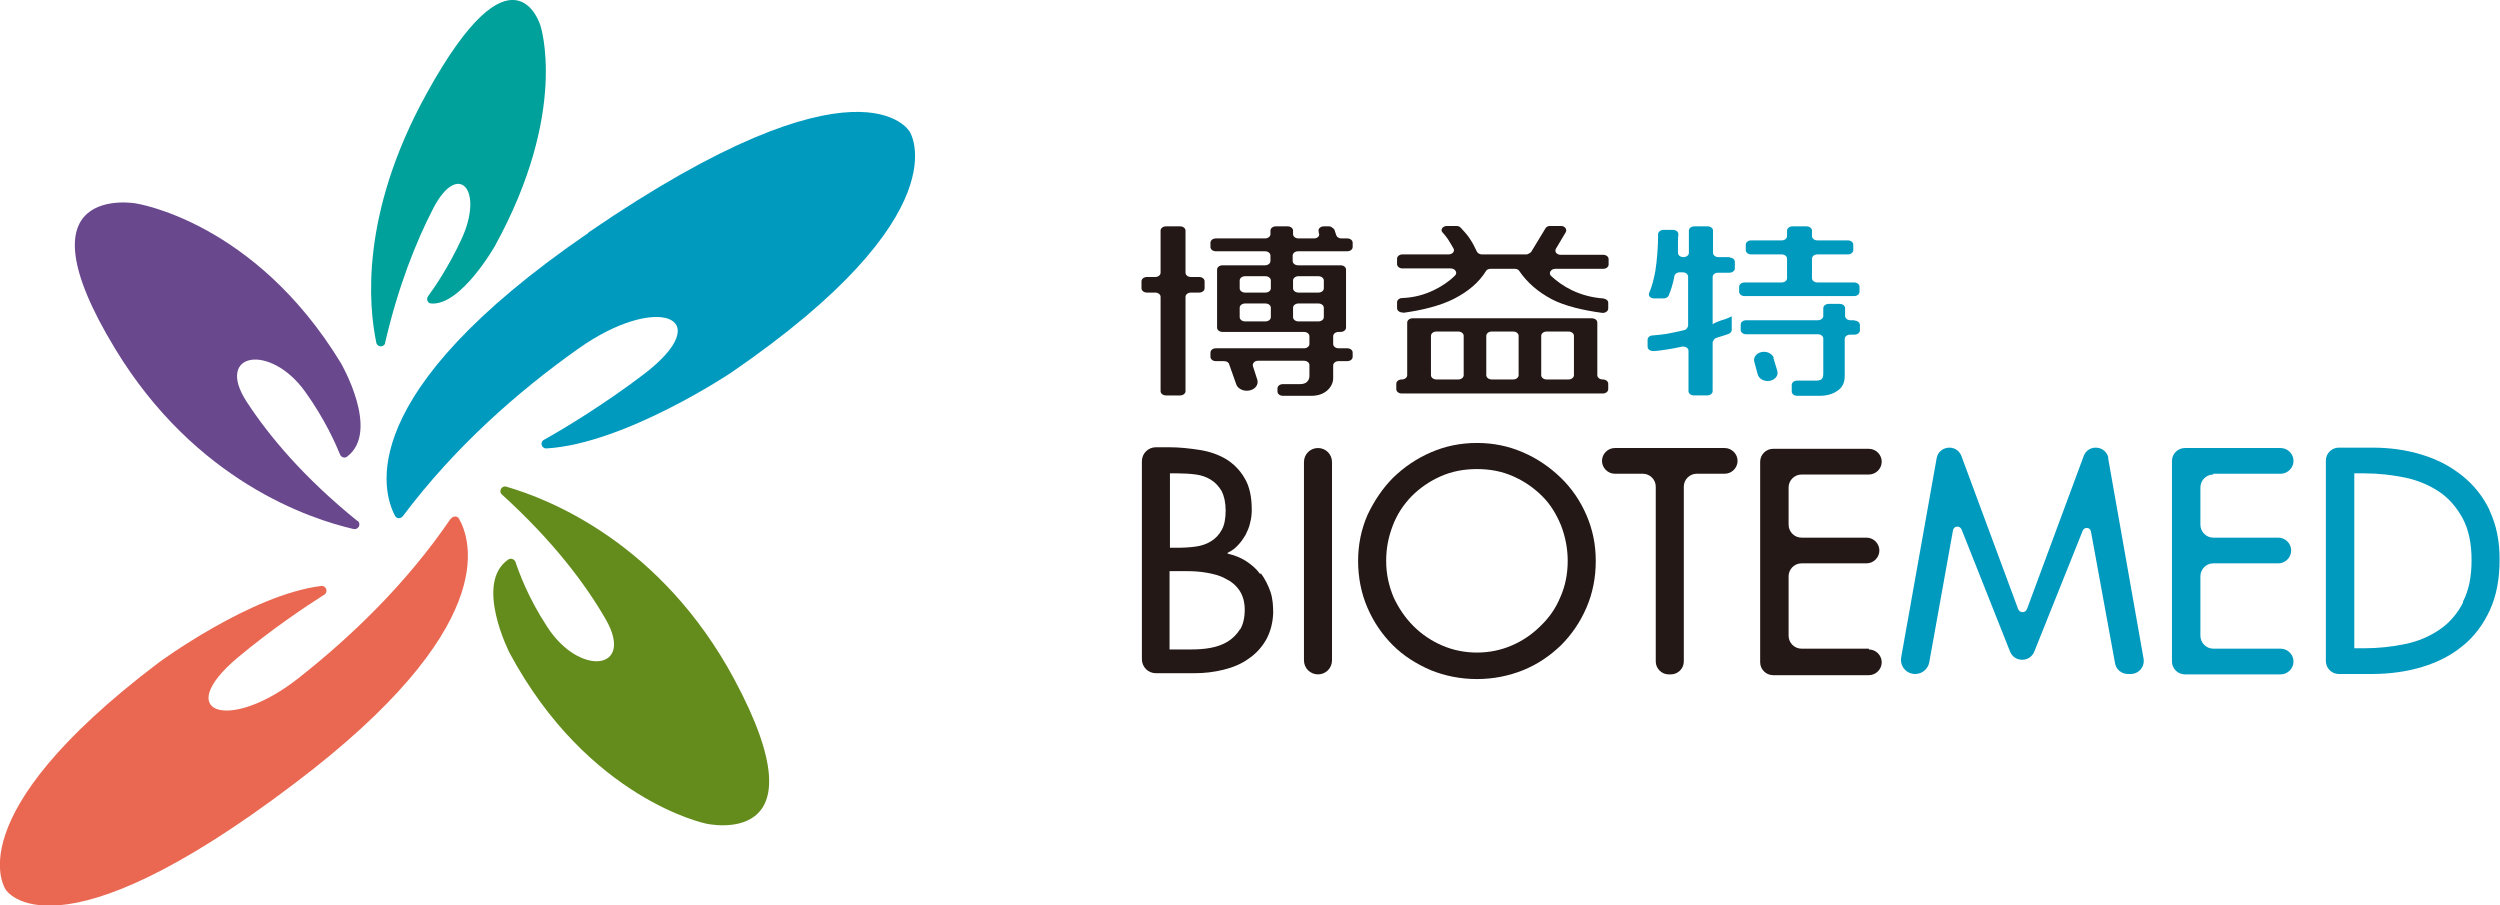 <?xml version="1.0" encoding="UTF-8"?>
<svg id="_图层_1" data-name="图层 1" xmlns="http://www.w3.org/2000/svg" viewBox="0 0 64.17 23.24">
  <defs>
    <style>
      .cls-1 {
        fill: #69488e;
      }

      .cls-2 {
        fill: #ea6852;
      }

      .cls-3 {
        fill: #00a19b;
      }

      .cls-4 {
        fill: #009abf;
      }

      .cls-5 {
        fill: #231815;
      }

      .cls-6 {
        fill: #638c1c;
      }
    </style>
  </defs>
  <g>
    <path class="cls-5" d="M32.35,14.74c-.1-.14-.23-.25-.37-.34-.14-.09-.3-.15-.47-.19v-.02c.1-.05,.19-.11,.26-.19,.08-.08,.14-.17,.2-.27,.05-.1,.1-.21,.12-.32,.03-.11,.04-.22,.04-.33,0-.33-.06-.6-.18-.8-.12-.21-.28-.37-.47-.49-.2-.12-.43-.2-.68-.24-.26-.04-.52-.07-.79-.07h-.34c-.2,0-.36,.16-.36,.36v5.08c0,.2,.16,.36,.36,.36h.99c.26,0,.51-.03,.75-.09,.24-.06,.46-.15,.65-.29,.19-.13,.34-.3,.45-.5,.1-.19,.16-.41,.17-.66,0-.19-.01-.37-.07-.55-.06-.17-.14-.33-.25-.48Zm-2.33-2.59h.2c.17,0,.33,.01,.48,.03,.15,.02,.28,.07,.39,.14,.11,.07,.2,.17,.27,.29,.06,.12,.1,.29,.1,.49s-.03,.38-.1,.5c-.07,.13-.16,.22-.27,.29-.11,.07-.25,.12-.4,.14-.15,.02-.31,.03-.48,.03h-.18v-1.93Zm1.81,4c-.08,.13-.19,.24-.32,.32-.13,.08-.28,.13-.44,.16-.16,.03-.33,.04-.5,.04h-.55v-2.01h.45c.16,0,.33,.01,.5,.04,.17,.03,.34,.07,.48,.15,.15,.07,.27,.17,.36,.3,.09,.13,.14,.3,.14,.5s-.04,.38-.12,.51Z"/>
    <path class="cls-5" d="M33.83,11.5c-.2,0-.36,.16-.36,.36v5.09c0,.2,.16,.36,.36,.36s.36-.16,.36-.36v-5.09c0-.2-.16-.36-.36-.36Z"/>
    <path class="cls-5" d="M40.06,12.26c-.28-.27-.6-.49-.97-.65-.37-.16-.76-.24-1.18-.24s-.81,.08-1.18,.24c-.37,.16-.69,.38-.97,.65-.27,.27-.49,.6-.66,.96-.16,.37-.24,.76-.24,1.18s.08,.83,.24,1.2c.16,.37,.38,.69,.65,.96,.27,.27,.6,.48,.97,.64,.37,.15,.77,.23,1.19,.23s.82-.08,1.19-.23c.37-.15,.69-.37,.97-.64,.27-.27,.49-.59,.65-.96,.16-.37,.24-.77,.24-1.2s-.08-.81-.24-1.18c-.16-.37-.38-.69-.66-.96Zm-.01,3.07c-.12,.29-.29,.53-.51,.74-.21,.21-.46,.38-.74,.5-.28,.12-.58,.18-.89,.18s-.61-.06-.89-.18c-.28-.12-.53-.29-.74-.5-.21-.21-.38-.46-.51-.74-.12-.29-.19-.59-.19-.93s.06-.62,.17-.91c.11-.29,.27-.53,.48-.75,.21-.21,.45-.38,.74-.51,.29-.13,.6-.19,.94-.19s.65,.06,.94,.19c.29,.13,.53,.3,.74,.51,.21,.21,.36,.46,.48,.75,.11,.29,.17,.59,.17,.91s-.06,.64-.19,.93Z"/>
    <path class="cls-5" d="M44.27,11.5h-2.82c-.18,0-.33,.15-.33,.33s.15,.33,.33,.33h.72c.18,0,.33,.15,.33,.33v4.49c0,.18,.15,.33,.33,.33h.06c.18,0,.33-.15,.33-.33v-4.49c0-.18,.15-.33,.33-.33h.72c.18,0,.33-.15,.33-.33s-.15-.33-.33-.33Z"/>
    <path class="cls-5" d="M47.97,16.65h-1.73c-.18,0-.33-.15-.33-.33v-1.53c0-.18,.15-.33,.33-.33h1.67c.18,0,.33-.15,.33-.33s-.15-.33-.33-.33h-1.67c-.18,0-.33-.15-.33-.33v-.96c0-.18,.15-.33,.33-.33h1.73c.18,0,.33-.15,.33-.33s-.15-.33-.33-.33h-2.46c-.18,0-.33,.15-.33,.33v5.15c0,.18,.15,.33,.33,.33h2.46c.18,0,.33-.15,.33-.33s-.15-.33-.33-.33Z"/>
    <path class="cls-5" d="M34.59,6.12h-.16c-.06,0-.11-.03-.13-.08l-.05-.15s-.07-.08-.13-.08h-.14c-.09,0-.16,.07-.13,.14v.03c.04,.07-.03,.14-.12,.14h-.4c-.08,0-.14-.05-.14-.11v-.09c0-.06-.06-.11-.14-.11h-.3c-.08,0-.14,.05-.14,.11v.09c0,.06-.06,.11-.14,.11h-1.26c-.08,0-.14,.05-.14,.11v.11c0,.06,.06,.11,.14,.11h1.26c.08,0,.14,.05,.14,.11v.14c0,.06-.06,.11-.14,.11h-1.09c-.08,0-.14,.05-.14,.11v1.49c0,.06,.06,.11,.14,.11h2.09c.08,0,.14,.05,.14,.11v.2c0,.06-.06,.11-.14,.11h-2.26c-.08,0-.14,.05-.14,.11v.11c0,.06,.06,.11,.14,.11h.21c.06,0,.12,.03,.13,.08l.18,.51c.03,.1,.15,.17,.27,.17,.19,0,.32-.14,.27-.29l-.11-.34c-.02-.07,.04-.14,.13-.14h1.18c.08,0,.14,.05,.14,.11v.28c0,.06-.02,.11-.06,.15-.04,.04-.1,.06-.19,.06h-.43c-.08,0-.14,.05-.14,.11v.08c0,.06,.06,.11,.14,.11h.73c.17,0,.31-.05,.41-.14,.1-.09,.15-.2,.15-.32v-.32c0-.06,.06-.11,.14-.11h.22c.08,0,.14-.05,.14-.11v-.11c0-.06-.06-.11-.14-.11h-.22c-.08,0-.14-.05-.14-.11v-.2c0-.06,.06-.11,.14-.11h.05c.08,0,.14-.05,.14-.11v-1.49c0-.06-.06-.11-.14-.11h-1.09c-.08,0-.14-.05-.14-.11v-.14c0-.06,.06-.11,.14-.11h1.26c.08,0,.14-.05,.14-.11v-.11c0-.06-.06-.11-.14-.11Zm-1.97,2.02c0,.06-.06,.11-.14,.11h-.52c-.08,0-.14-.05-.14-.11v-.24c0-.06,.06-.11,.14-.11h.52c.08,0,.14,.05,.14,.11v.24Zm0-.74c0,.06-.06,.11-.14,.11h-.52c-.08,0-.14-.05-.14-.11v-.2c0-.06,.06-.11,.14-.11h.52c.08,0,.14,.05,.14,.11v.2Zm1.36,.74c0,.06-.06,.11-.14,.11h-.51c-.08,0-.14-.05-.14-.11v-.24c0-.06,.06-.11,.14-.11h.51c.08,0,.14,.05,.14,.11v.24Zm-.65-1.05h.51c.08,0,.14,.05,.14,.11v.2c0,.06-.06,.11-.14,.11h-.51c-.08,0-.14-.05-.14-.11v-.2c0-.06,.06-.11,.14-.11Z"/>
    <path class="cls-5" d="M29.44,7.51h.21c.08,0,.14,.05,.14,.11v2.42c0,.06,.06,.11,.14,.11h.36c.08,0,.14-.05,.14-.11v-2.42c0-.06,.06-.11,.14-.11h.21c.08,0,.14-.05,.14-.11v-.18c0-.06-.06-.11-.14-.11h-.21c-.08,0-.14-.05-.14-.11v-1.08c0-.06-.06-.11-.14-.11h-.36c-.08,0-.14,.05-.14,.11v1.08c0,.06-.06,.11-.14,.11h-.21c-.08,0-.14,.05-.14,.11v.18c0,.06,.06,.11,.14,.11Z"/>
    <path class="cls-5" d="M35.98,10.1h5.16c.08,0,.14-.05,.14-.11v-.14c0-.06-.06-.11-.14-.11h0c-.08,0-.14-.05-.14-.11v-1.35c0-.06-.06-.11-.14-.11h-4.6c-.08,0-.14,.05-.14,.11v1.35c0,.06-.06,.11-.14,.11h0c-.08,0-.14,.05-.14,.11v.14c0,.06,.06,.11,.14,.11Zm3.58-1.48c0-.06,.06-.11,.14-.11h.56c.08,0,.14,.05,.14,.11v1.01c0,.06-.06,.11-.14,.11h-.56c-.08,0-.14-.05-.14-.11v-1.01Zm-1.41,0c0-.06,.06-.11,.14-.11h.55c.08,0,.14,.05,.14,.11v1.01c0,.06-.06,.11-.14,.11h-.55c-.08,0-.14-.05-.14-.11v-1.01Zm-1.42,0c0-.06,.06-.11,.14-.11h.56c.08,0,.14,.05,.14,.11v1.01c0,.06-.06,.11-.14,.11h-.56c-.08,0-.14-.05-.14-.11v-1.01Z"/>
    <path class="cls-5" d="M36.01,8.03c.46-.06,.96-.18,1.31-.36,.37-.19,.64-.42,.82-.71,.02-.04,.07-.06,.12-.06h.62c.05,0,.1,.02,.12,.06,.2,.29,.47,.53,.83,.72,.34,.18,.84,.29,1.29,.35,.08,.01,.16-.04,.16-.11v-.15c0-.06-.06-.1-.13-.11-.28-.02-.55-.09-.8-.21-.21-.1-.39-.23-.54-.37-.07-.07,0-.18,.11-.18h1.23c.08,0,.14-.05,.14-.11v-.14c0-.06-.06-.11-.14-.11h-1.09c-.1,0-.17-.08-.12-.16l.25-.42c.04-.07-.02-.16-.12-.16h-.28c-.05,0-.1,.02-.12,.06l-.37,.61s-.07,.06-.12,.06h-1.14c-.06,0-.11-.03-.13-.07-.06-.13-.12-.24-.18-.33-.07-.11-.16-.2-.24-.29-.03-.03-.07-.04-.11-.04h-.24c-.11,0-.18,.1-.11,.17,.05,.05,.09,.11,.13,.16,.05,.08,.1,.16,.15,.25,.04,.07-.03,.15-.13,.15h-1.18c-.08,0-.14,.05-.14,.11v.14c0,.06,.06,.11,.14,.11h1.24c.11,0,.18,.11,.11,.18-.15,.15-.34,.28-.55,.38-.25,.12-.52,.19-.81,.2-.07,0-.13,.05-.13,.11v.15c0,.07,.08,.12,.16,.11Z"/>
  </g>
  <path class="cls-2" d="M11.58,13.31c.05-.07,.16-.07,.2,0,.33,.58,1.05,2.82-4.22,6.8C1.38,24.8,.15,22.84,.15,22.84c0,0-1.34-1.85,3.92-5.83,0,0,2.37-1.75,4.18-1.97,.12-.01,.18,.15,.08,.22-.49,.31-1.37,.9-2.23,1.62-1.7,1.43-.21,1.93,1.57,.52,1.32-1.04,2.76-2.41,3.9-4.09Z"/>
  <path class="cls-6" d="M12.88,12.69c-.09-.08,0-.23,.11-.2,1.11,.32,3.98,1.45,5.86,4.95,2.37,4.42-.73,3.7-.73,3.7,0,0-3.02-.62-5.04-4.38,0,0-.92-1.8-.03-2.4,.06-.04,.15-.01,.18,.06,.09,.27,.33,.93,.81,1.66,.83,1.3,2.26,1.13,1.51-.18-.53-.92-1.36-2.02-2.67-3.21Z"/>
  <g>
    <path class="cls-4" d="M54.12,11.76c-.06-.32-.5-.37-.63-.07l-1.46,3.94c-.04,.11-.19,.11-.23,0l-1.46-3.94c-.13-.3-.57-.25-.63,.07l-.91,5.11c-.04,.23,.13,.43,.36,.43,.18,0,.33-.13,.36-.3l.61-3.39c.02-.11,.17-.13,.22-.02l1.25,3.15c.12,.26,.49,.26,.61,0l1.25-3.12c.04-.1,.19-.09,.21,.02l.62,3.39c.03,.16,.17,.27,.33,.27h.07c.21,0,.37-.19,.33-.4l-.91-5.15Z"/>
    <path class="cls-4" d="M56.81,12.16h1.73c.18,0,.33-.15,.33-.33s-.15-.33-.33-.33h-2.46c-.18,0-.33,.15-.33,.33v5.15c0,.18,.15,.33,.33,.33h2.46c.18,0,.33-.15,.33-.33s-.15-.33-.33-.33h-1.73c-.18,0-.33-.15-.33-.33v-1.53c0-.18,.15-.33,.33-.33h1.67c.18,0,.33-.15,.33-.33s-.15-.33-.33-.33h-1.67c-.18,0-.33-.15-.33-.33v-.96c0-.18,.15-.33,.33-.33Z"/>
    <path class="cls-4" d="M63.91,13.11c-.17-.36-.41-.66-.71-.9-.3-.24-.64-.42-1.04-.54-.39-.12-.81-.18-1.26-.18h-.87c-.18,0-.33,.15-.33,.33v5.15c0,.18,.15,.33,.33,.33h.85c.46,0,.89-.06,1.29-.18,.4-.12,.75-.3,1.04-.54,.3-.24,.53-.55,.7-.92,.17-.37,.25-.8,.25-1.3s-.09-.9-.26-1.26Zm-.69,2.36c-.15,.29-.35,.52-.6,.69-.25,.17-.54,.3-.88,.37-.33,.07-.69,.11-1.06,.11h-.25v-4.49h.25c.37,0,.72,.04,1.06,.11,.33,.07,.63,.2,.88,.37,.25,.17,.45,.41,.6,.69,.15,.29,.22,.64,.22,1.06s-.07,.78-.22,1.06Z"/>
    <path class="cls-4" d="M44.4,6.6h-.29c-.08,0-.14-.05-.14-.11v-.57c0-.06-.06-.11-.14-.11h-.34c-.08,0-.14,.05-.14,.11v.57c0,.06-.06,.11-.14,.11h0c-.08,0-.14-.05-.14-.11,0-.06,0-.14,0-.23,0-.1,0-.18,.01-.25,0-.06-.06-.11-.14-.11h-.24c-.07,0-.14,.05-.14,.11,0,.36-.03,.68-.07,.94-.04,.22-.09,.41-.16,.57-.03,.07,.03,.14,.13,.14h.24c.06,0,.11-.03,.13-.07,.05-.12,.11-.29,.15-.51,.01-.05,.07-.09,.13-.09h.08c.08,0,.14,.05,.14,.11v1.27s-.03,.09-.09,.1c-.15,.04-.32,.07-.46,.1-.13,.02-.25,.03-.36,.04-.07,0-.13,.05-.13,.11v.18c0,.06,.06,.11,.14,.11,.11,0,.23-.02,.36-.04,.12-.02,.25-.04,.37-.07,.09-.02,.18,.03,.18,.1v1.04c0,.06,.06,.11,.14,.11h.34c.08,0,.14-.05,.14-.11v-1.26s.03-.08,.08-.1c.04-.02,.09-.03,.15-.05,.07-.02,.13-.04,.18-.06,.05-.02,.08-.06,.08-.1v-.35c-.09,.04-.17,.08-.26,.1-.05,.02-.15,.05-.23,.1v-1.21c0-.06,.06-.11,.14-.11h.29c.08,0,.14-.05,.14-.11v-.17c0-.06-.06-.11-.14-.11Z"/>
    <path class="cls-4" d="M45.53,9.19c-.03-.09-.13-.16-.25-.16-.17,0-.29,.13-.25,.26l.09,.33c.03,.09,.13,.16,.25,.16h0c.17,0,.29-.13,.25-.26l-.1-.33Z"/>
    <path class="cls-4" d="M47.61,7.25h-.96c-.08,0-.14-.05-.14-.11v-.5c0-.06,.06-.11,.14-.11h.78c.08,0,.14-.05,.14-.11v-.14c0-.06-.06-.11-.14-.11h-.78c-.08,0-.14-.05-.14-.11v-.14c0-.06-.06-.11-.14-.11h-.36c-.08,0-.14,.05-.14,.11v.14c0,.06-.06,.11-.14,.11h-.78c-.08,0-.14,.05-.14,.11v.14c0,.06,.06,.11,.14,.11h.78c.08,0,.14,.05,.14,.11v.5c0,.06-.06,.11-.14,.11h-.95c-.08,0-.14,.05-.14,.11v.13c0,.06,.06,.11,.14,.11h2.81c.08,0,.14-.05,.14-.11v-.13c0-.06-.06-.11-.14-.11Z"/>
    <path class="cls-4" d="M47.61,8.22h-.11c-.08,0-.14-.05-.14-.11v-.2c0-.06-.06-.11-.14-.11h-.28c-.08,0-.14,.05-.14,.11v.2c0,.06-.06,.11-.14,.11h-1.84c-.08,0-.14,.05-.14,.11v.14c0,.06,.06,.11,.14,.11h1.84c.08,0,.14,.05,.14,.11v.88c0,.13-.02,.2-.19,.2h-.48c-.08,0-.14,.05-.14,.11v.17c0,.06,.06,.11,.14,.11h.57c.18,0,.33-.04,.45-.12,.13-.08,.2-.21,.2-.38v-.96c0-.06,.06-.11,.14-.11h.11c.08,0,.14-.05,.14-.11v-.14c0-.06-.06-.11-.14-.11Z"/>
    <path class="cls-4" d="M15.1,5.98c-6.04,4.14-5.29,6.64-4.96,7.26,.04,.08,.14,.08,.2,.01,1.34-1.79,2.98-3.22,4.49-4.29,2.03-1.45,3.63-.83,1.69,.65-1,.76-2.02,1.38-2.56,1.68-.11,.06-.06,.23,.07,.22,2.01-.12,4.73-1.94,4.73-1.94,5.97-4.09,4.59-6.19,4.59-6.19,0,0-1.24-2.21-8.25,2.59Z"/>
  </g>
  <path class="cls-1" d="M9.18,13.37c.1,.08,.02,.23-.1,.21-1.13-.26-4.06-1.23-6.12-4.62-2.61-4.29,.52-3.74,.52-3.74,0,0,3.05,.45,5.27,4.1,0,0,1.02,1.75,.16,2.4-.06,.05-.15,.02-.18-.05-.11-.27-.39-.91-.9-1.62-.9-1.25-2.32-1-1.5,.26,.58,.89,1.47,1.95,2.84,3.06Z"/>
  <path class="cls-3" d="M9.89,8.8c-.03,.12-.2,.12-.23,0-.2-.95-.42-3.29,1.28-6.38,2.24-4.08,2.93-1.77,2.93-1.77,0,0,.74,2.2-1.17,5.67,0,0-.87,1.53-1.63,1.47-.09,0-.14-.11-.08-.19,.17-.23,.53-.76,.85-1.45,.6-1.28-.08-2.04-.72-.8-.44,.85-.9,2-1.24,3.47Z"/>
</svg>